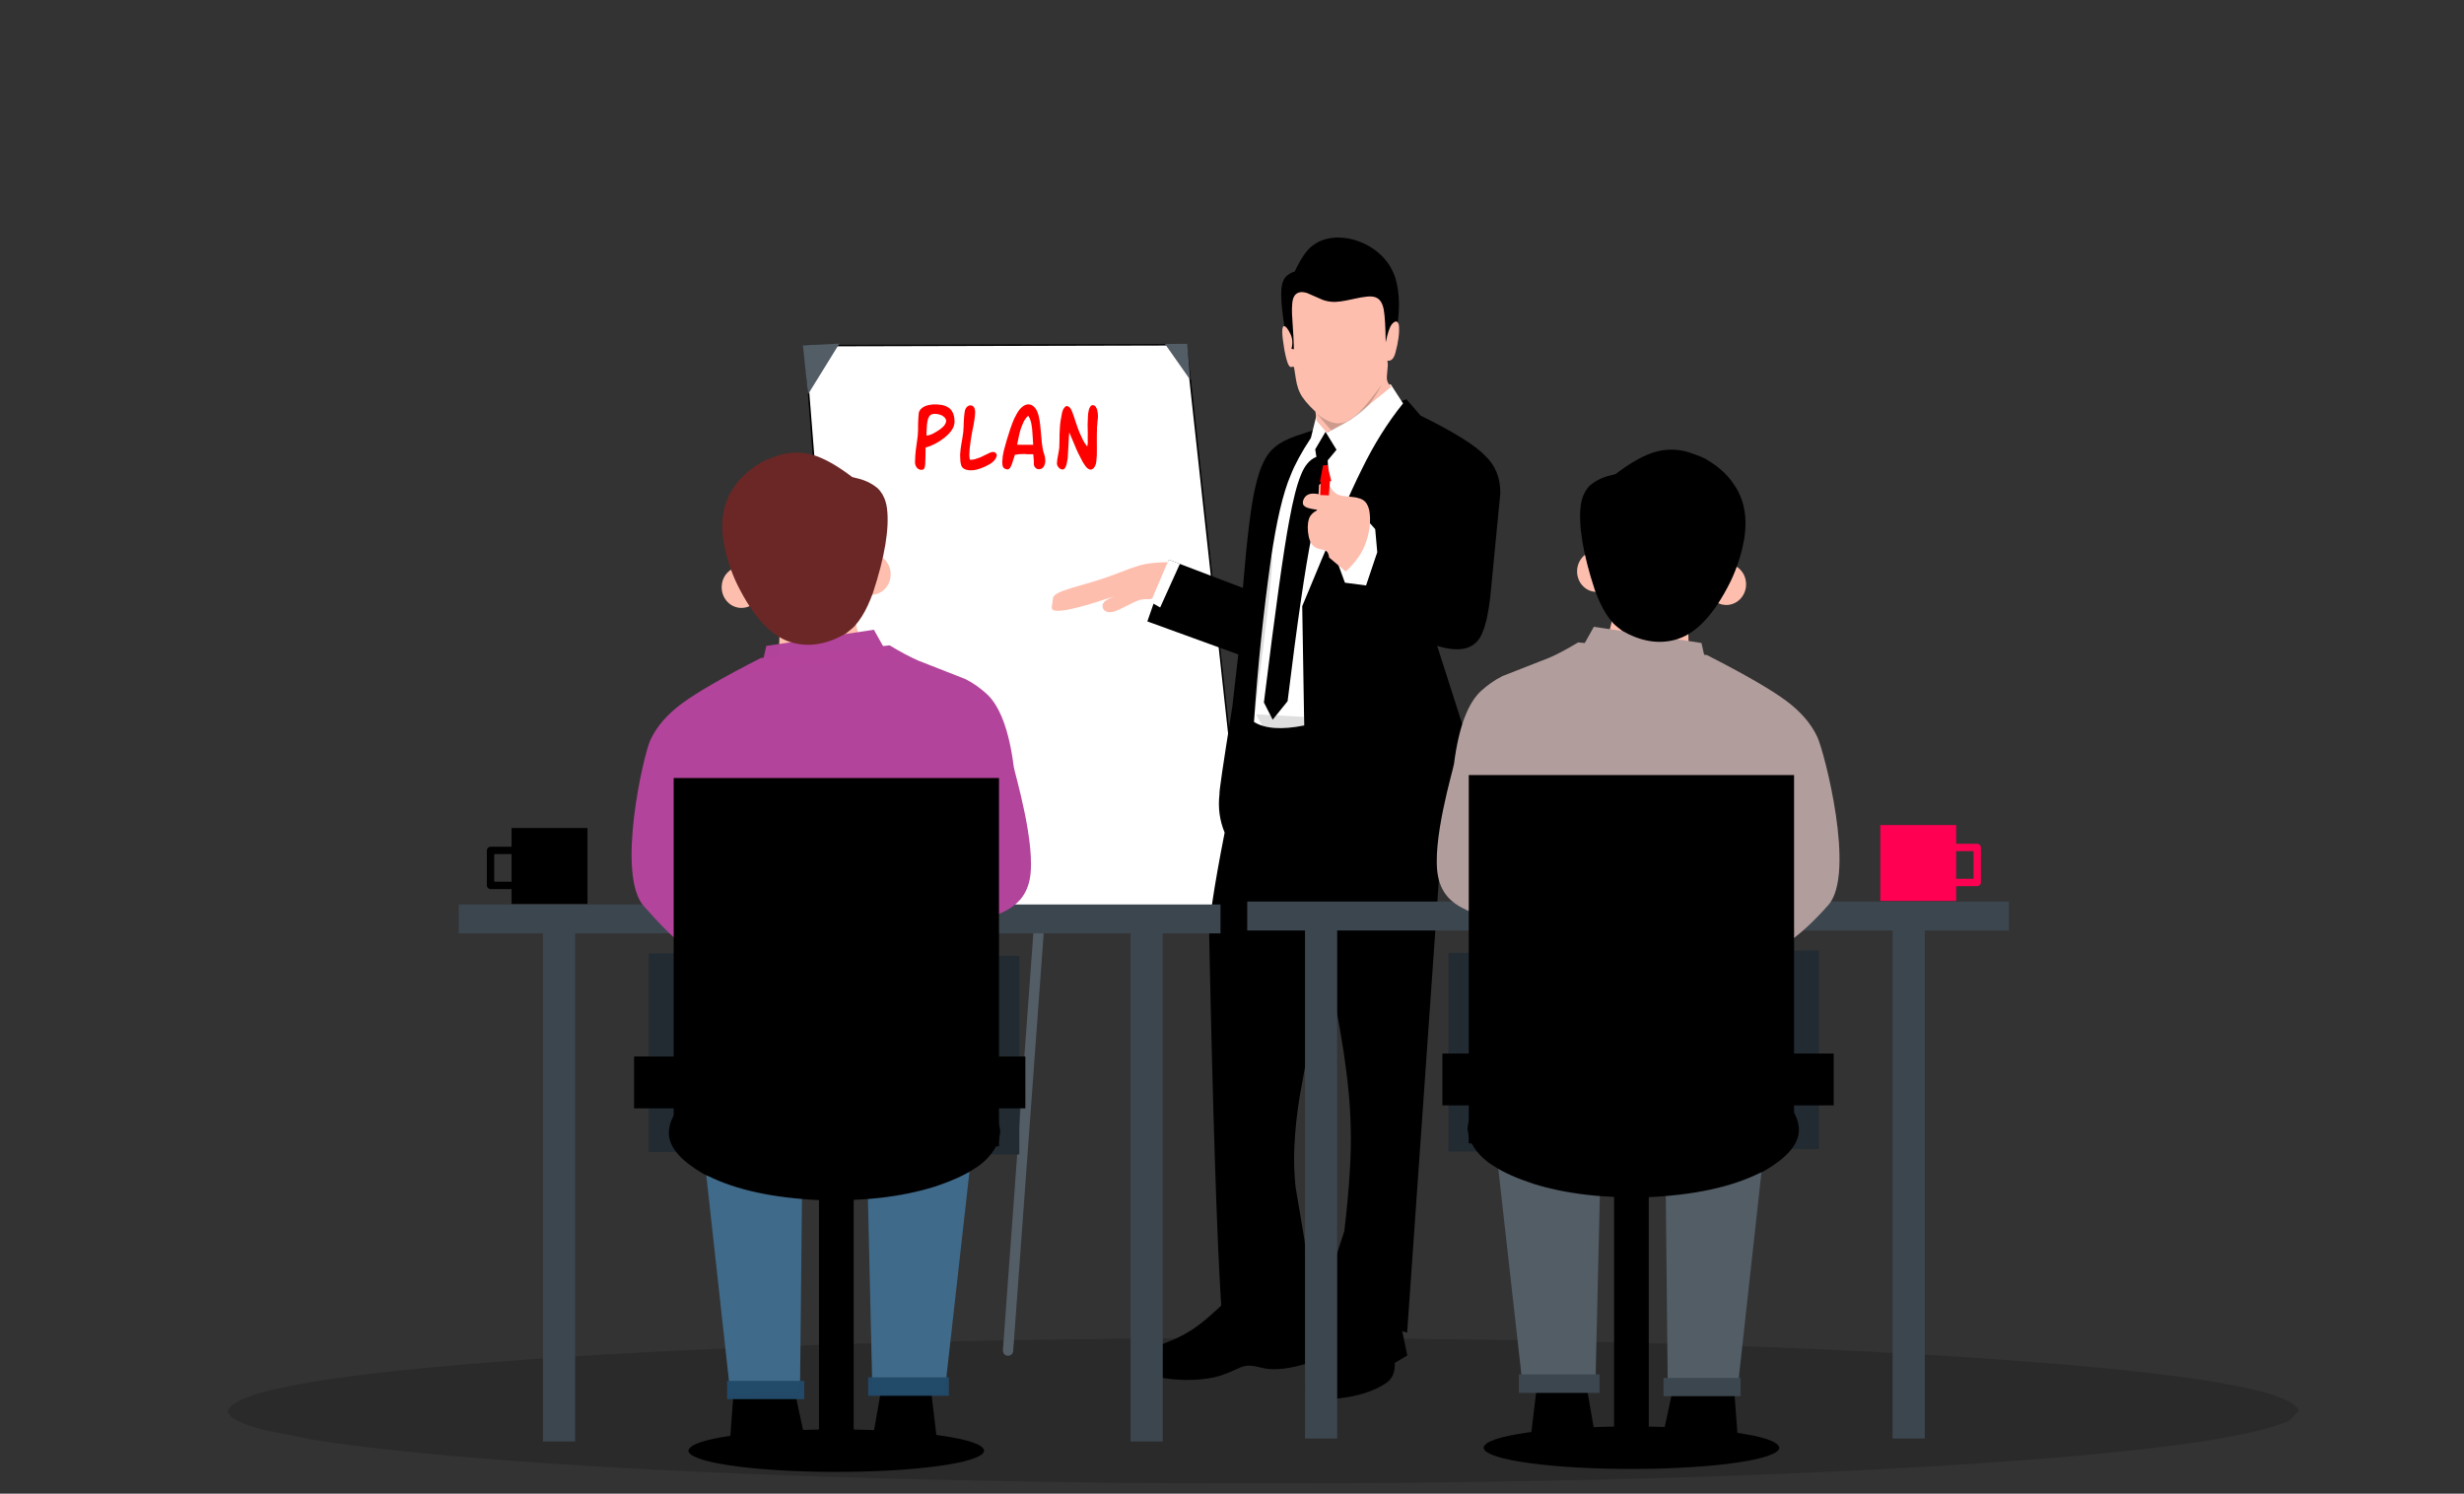 <?xml version="1.0" encoding="UTF-8" standalone="no"?>
<svg version="1.1" width="1592.414" height="965.441" viewBox="-449 214 1592.414 965.441" id="svg446" sodipodi:docname="meeting.svg" inkscape:version="1.1.2 (0a00cf5339, 2022-02-04)" xmlns:inkscape="http://www.inkscape.org/namespaces/inkscape" xmlns:sodipodi="http://sodipodi.sourceforge.net/DTD/sodipodi-0.dtd" xmlns="http://www.w3.org/2000/svg" xmlns:svg="http://www.w3.org/2000/svg">
  <rect x="-449" y="214" width="1592.414" height="965.441" fill="#333333" stroke="none"/>
  <defs id="defs450"></defs>
  <sodipodi:namedview id="namedview448" pagecolor="#ffffff" bordercolor="#666666" borderopacity="1.0" inkscape:pageshadow="2" inkscape:pageopacity="0.0" inkscape:pagecheckerboard="0" showgrid="false" fit-margin-top="0" fit-margin-left="0" fit-margin-right="0" fit-margin-bottom="0" inkscape:zoom="2.1973627" inkscape:cx="674.44486" inkscape:cy="479.21082" inkscape:window-width="1910" inkscape:window-height="2099" inkscape:window-x="0" inkscape:window-y="27" inkscape:window-maximized="0" inkscape:current-layer="svg446"></sodipodi:namedview>
  <g style="fill: #000; fill-opacity: .169; stroke-linejoin: miter" id="g9" transform="translate(-11.233,14.125)">
    <path d="m 1047.923,1111.7 -6.109,6.387 q -43.435,19.303 -254.181,30.876 -212.205,11.564 -499.771,9.378 -274.445,-3.055 -438.989,-17.878 -52.722,-4.791 -86.854,-10.441 l -28.687,-5.809 q -23.64,-5.995 -23.906,-12.513 7.177,-20.002 196.018,-33.284 188.842,-13.282 473.23,-13.787 284.389,0.505 473.231,13.787 188.842,13.282 196.018,33.284" id="path7"></path>
  </g>
  <g style="fill: #535d66; fill-opacity: 1; stroke-linejoin: miter" id="g13" transform="translate(-11.233,14.125)">
    <path d="m 236.909,800.804 -6.718,0.413 -19.807,271.273 q 0.031,3.392 3.339,3.715 2.895,-0.293 3.303,-3.076 z" id="path11"></path>
  </g>
  <g style="fill: #000; fill-opacity: 1; stroke-linejoin: miter" id="g17" transform="translate(-11.233,14.125)">
    <path d="m 467.152,1053.968 -38.285,-6.21 q -14.753,26.164 -19.16,36.117 -4.996,10.861 -3.994,15.047 0.635,3.422 5.388,4.414 6.344,1.317 16.008,0.434 19.191,-2.133 30.727,-9.805 6.241,-4.069 5.802,-13.202 l 8.105,-4.779 -4.584,-21.982" id="path15"></path>
  </g>
  <g style="fill: #fff; fill-opacity: 1; stroke-linejoin: miter; stroke: #000; stroke-opacity: 1" id="g21" transform="translate(-11.233,14.125)">
    <path d="M 328.933,422.674 82.343,423.263 112.994,808.863 368.664,785.992 328.942,422.753" id="path19" style="stroke: #000; stroke-opacity: 1"></path>
  </g>
  <g style="fill: #000; fill-opacity: 1; stroke-linejoin: miter" id="g25" transform="translate(-11.233,14.125)">
    <path d="m 110.772,785.134 2.027,23.919 32.636,-2.009 -34.647,-21.9" id="path23"></path>
  </g>
  <g style="fill: #535d66; fill-opacity: 1; stroke-linejoin: miter" id="g29" transform="translate(-11.233,14.125)">
    <path d="m 104.67,421.977 -23.529,1.056 3.28,31.744 20.246,-32.786" id="path27"></path>
  </g>
  <g style="fill: #535d66; fill-opacity: 1; stroke-linejoin: miter" id="g33" transform="translate(-11.233,14.125)">
    <path d="m 315.15,422.2 16.302,23.222 -1.934,-23.315 -14.366,0.093" id="path31"></path>
  </g>
  <g style="fill: #000; fill-opacity: 1; stroke-linejoin: miter" id="g37" transform="translate(-11.233,14.125)">
    <path d="M 366.774,764.576 350.739,788.21 369.047,786.765 366.774,764.577" id="path35"></path>
  </g>
  <g style="fill: #716565; fill-opacity: 1; stroke-linejoin: miter" id="g41" transform="translate(-11.233,14.125)">
    <path d="m 123.216,808.412 -6.718,0.413 -19.807,271.273 q 0.031,3.392 3.339,3.715 2.896,-0.294 3.303,-3.076 z" id="path39"></path>
  </g>
  <g style="fill: #716565; fill-opacity: 1; stroke-linejoin: miter" id="g45" transform="translate(-11.233,14.125)">
    <path d="m 346.735,787.954 -1.861,0.166 1.915,11.926 q -0.072,-3.481 -0.144,-7.007 -0.09,-2.035 0.097,-5.085 z" id="path43"></path>
  </g>
  <g style="fill: #000; fill-opacity: 1; stroke-linejoin: miter" id="g49" transform="translate(-11.233,14.125)">
    <path d="m 406.432,1056.283 -50.544,-16.71 q -15.687,15.185 -24.369,20.442 -3.756,2.399 -7.936,4.356 -1.539,0.896 -17.071,7.042 -3.513,1.542 -5.392,2.889 -3.982,2.795 -3.23,6.529 3.603,10.181 29.222,10.959 11.208,0.196 19.715,-1.679 3.136,-0.702 6.259,-1.812 1.75,-0.504 10.882,-4.641 2.07,-0.818 3.856,-1.014 1.667,-0.205 3.768,0.053 -0.113,-0.173 8.614,1.76 2.356,0.368 4.842,0.401 6.563,0.078 14.43,-1.72 5.655,-1.298 12.216,-3.432 l -5.252,-23.373" id="path47"></path>
  </g>
  <g style="fill: #febeae; fill-opacity: 1; stroke-linejoin: miter" id="g53" transform="translate(-11.233,14.125)">
    <path d="m 320.774,563.282 q -14.722,-0.284 -23.014,2.34 -2.148,0.623 -5.061,1.675 -14.462,5.577 -17.492,6.487 -2.097,0.8 -20.445,6.119 -3.374,1.037 -5.397,1.794 -5.61,2.034 -6.525,4.346 l -0.856,5.887 q -0.095,0.826 0.124,1.397 0.495,1.445 4.044,1.336 8.544,0.013 36.643,-9.502 -8.162,3.03 -8.047,6.157 -0.07,2.464 2.162,3.718 2.083,1.046 5.185,0.12 1.783,-0.521 4.04,-1.566 0.544,-0.186 8.192,-4.099 1.61,-0.786 2.82,-1.251 1.884,-0.716 3.492,-0.941 0.769,-0.196 4.427,-0.139 0.566,-0.025 1.259,-0.226 1.827,-0.546 4.421,-2.733 l 1.201,-1.036 8.812,-19.85" id="path51"></path>
  </g>
  <g style="fill: #000; fill-opacity: 1; stroke-linejoin: miter" id="g57" transform="translate(-11.233,14.125)">
    <path d="m 427.112,353.393 q -9.854,0.039 -16.672,5.306 -5.633,4.172 -11.417,16.61 -5.987,2.071 -7.468,6.165 -1.825,4.005 -1.125,13.546 0.261,3.946 0.961,9.4 3.666,24.349 3.343,24.142 l 58.45,3.839 q 4.883,-1.662 7.066,-5.37 2.625,-4.088 4.323,-12.461 3.847,-20.72 -0.657,-35.314 -3.613,-11.011 -13.737,-18.272 -10.686,-7.36 -22.987,-7.59" id="path55"></path>
  </g>
  <g style="fill: #000; fill-opacity: 1; stroke-linejoin: miter" id="g61" transform="translate(-11.233,14.125)">
    <path d="m 471.195,457.942 -71.762,23.845 q -8.523,2.994 -13.242,7.044 -8.181,6.161 -12.538,25.229 -4.147,16.799 -8.171,65.818 l -47.836,-18.204 -13.911,39.847 58.77,21.347 -3.853,33.874 q -8.87,55.335 -8.288,56.398 -1.554,13.104 3.33,24.895 -10.663,54.326 -9.974,67.645 3.595,173.323 7.766,238.301 31.466,24.704 57.457,13.443 -0.71,-28.325 -1.999,-42.174 l -1.788,-14.725 -5.609,-33.298 q -1.372,-12.629 -0.816,-25.633 0.669,-15.822 3.427,-32.921 12.183,-65.888 15.999,-92.306 16.241,69.839 16.994,112.045 0.841,25.112 -4.116,67.191 -8.637,25.451 -8.888,33.777 -0.808,8.589 1.847,20.108 l 0.692,3.027 q 9.825,-2.114 18.018,-0.557 l 28.912,9.291 22.066,-314.469 32.551,-19.57 -35.19,-109.89 q 23.265,7.177 29.357,-8.821 3.102,-7.407 4.902,-22.161 L 531.836,518.792 q 0.164,-14.969 -9.744,-24.301 -9.558,-10.153 -41.803,-26.015 l -9.085,-10.523" id="path59"></path>
  </g>
  <g style="fill: #fff; fill-opacity: 1; stroke-linejoin: miter" id="g65" transform="translate(-11.233,14.125)">
    <path d="m 460.933,448.156 -40.417,30.985 -7.55,-10.537 -3.543,14.347 q -9.069,13.77 -13.071,24.057 -7.367,17.105 -12.813,54.604 -7.231,51.332 -10.898,104.89 10.662,6.649 32.464,2.271 l -1.276,-77.094 q 27.51,-66.746 38.569,-88.635 11.636,-23.889 26.587,-42.43 l -7.896,-12.221" id="path63"></path>
  </g>
  <g style="fill: #fff; fill-opacity: 1; stroke-linejoin: miter" id="g69" transform="translate(-11.233,14.125)">
    <path d="m 324.759,564.334 -7.202,-2.741 -11.659,27.429 6.113,3.494 12.73,-28.141" id="path67"></path>
  </g>
  <g style="fill: #febeae; fill-opacity: 1; stroke-linejoin: miter" id="g73" transform="translate(-11.233,14.125)">
    <path d="m 402.604,388.734 q -4.699,0.647 -5.217,7.258 -0.315,2.913 -0.164,6.922 1.18,16.716 1.186,22.725 l -1.526,-0.34 q 1.344,-5.178 -0.568,-9.3 -2.463,-5.245 -4.301,-5.364 -2.318,0.402 0.311,15.529 1.385,7.247 2.666,9.595 0.599,1.027 1.075,1.215 0.486,0.318 1.891,-0.135 0.45,0.079 0.613,0.651 1.533,10.111 1.81,10.654 0.824,3.448 2.106,5.872 2.31,4.815 9.894,11.978 l 0.719,5.788 6.541,7.753 15.477,-8.374 26.281,-21.259 0.06,-0.102 q -1.513,-1.325 -2.059,-2.293 -0.621,-1.097 -0.758,-2.119 -0.419,-0.693 0.494,-9.222 0.023,-1.617 -0.29,-3.161 3.579,0.571 5.11,-4.748 3.034,-10.973 2.363,-18.174 -1.117,-4.49 -4.523,-0.676 -2.179,2.691 -4.005,11.767 -0.198,-15.048 -1.261,-21.124 -1.09,-5.747 -4.282,-7.515 -2.226,-1.351 -6.406,-0.97 l -4.305,0.607 q -11.783,2.495 -12.413,2.46 -3.672,0.539 -6.22,0.309 -3.005,-0.234 -5.872,-1.269 L 406.969,389.267 q -2.563,-0.76 -4.279,-0.543" id="path71"></path>
  </g>
  <g style="fill: #000; fill-opacity: 1; stroke-linejoin: miter" id="g77" transform="translate(-11.233,14.125)">
    <path d="m 418.876,478.992 -6.659,11.301 0.779,4.88 q -6.475,2.487 -10.099,11.911 -3.819,9.243 -7.504,29.497 -5.316,27.893 -16.326,117.334 l 5.667,11.12 9.627,-11.941 q 9.335,-76.08 15.558,-106.874 2.358,-12.144 4.4,-19.516 0.778,-2.826 1.766,-5.77 l 3.191,-8.511 q 0.489,-1.374 0.756,-2.614 0.932,-3.639 0.247,-12.36 l 5.704,-6.855 -7.064,-11.528" id="path75"></path>
  </g>
  <g style="fill: #000; fill-opacity: 1; stroke-linejoin: miter" id="g81" transform="translate(-11.233,14.125)">
    <path d="m 416.606,510.053 -1.257,1.114 -0.205,4.206 1.598,-0.05 -0.136,-5.269" id="path79"></path>
  </g>
  <g style="fill: #000; fill-opacity: .125; stroke-linejoin: miter" id="g85" transform="translate(-11.233,14.125)">
    <path d="m 400.217,744.207 14.435,70.239 0.026,0.06 1.718,-3.394 0.009,0.002 q 0.618,-4.088 1.04,-7.263 l 0.738,3.73 1.404,-2.775 -19.349,-60.536 z" id="path83"></path>
  </g>
  <g style="fill: #000; fill-opacity: .125; stroke-linejoin: miter" id="g89" transform="translate(-11.233,14.125)">
    <path d="m 406.015,691.522 q 2.004,20.296 6.466,32.927 7.803,22.538 24.005,24.728 3.086,0.519 6.607,0.519 7.16,-6e-5 16.121,-2.144 15.06,-3.79 27.54,-10.456 l -0.004,-0.012 q -0.007,-0.02 -0.065,-0.02 -0.262,-5e-5 -1.57,0.405 -15.384,5.179 -21.17,6.688 -6.903,1.885 -12.7,2.554 -3.028,0.357 -5.796,0.357 -8.718,4e-5 -14.856,-3.541 -5.409,-2.909 -12.363,-11.165 l -12.207,-40.841 z" id="path87"></path>
  </g>
  <g style="fill: #000; fill-opacity: .125; stroke-linejoin: miter" id="g93" transform="translate(-11.233,14.125)">
    <path d="m 363.423,733.995 q -0.552,0 -0.987,0.029 -2.963,0.171 -2.364,1.557 0.364,1.154 4.899,4.44 l 29.873,-1.611 0.061,-0.004 q -24.65,-4.412 -31.482,-4.412 z" id="path91"></path>
  </g>
  <g style="fill: #000; fill-opacity: .125; stroke-linejoin: miter" id="g97" transform="translate(-11.233,14.125)">
    <path d="m 364.768,723.003 q -4.721,1.987 -5.49,2.967 -1.026,1.129 1.125,1.917 4.206,1.576 25.432,2.928 l 0.037,0.002 z" id="path95"></path>
  </g>
  <g style="fill: #000; fill-opacity: .125; stroke-linejoin: miter" id="g101" transform="translate(-11.233,14.125)">
    <path d="m 383.829,558.819 q -2.115,0.533 -11.525,42.335 -10.519,47.636 -15.928,80.465 -3.517,21.742 -3.488,32.447 0.326,11.105 3.559,14.975 l 15.485,-58.475 q 8.43,-64.441 10.638,-85.691 2.772,-25.96 1.303,-26.05 z" id="path99"></path>
  </g>
  <g style="fill: #000; fill-opacity: .125; stroke-linejoin: miter" id="g105" transform="translate(-11.233,14.125)">
    <path d="m 374.109,661.618 v 0.003 q 2.853,5.969 5.034,8.892 2.461,3.396 5.676,5.873 6.5,5.027 21.34,9.957 l 0.039,0.001 -1.459,-23.125 -0.001,-0.022 -30.621,-1.578 z" id="path103"></path>
  </g>
  <g style="fill: #000; fill-opacity: .125; stroke-linejoin: miter" id="g109" transform="translate(-11.233,14.125)">
    <path d="m 438.134,590.96 -1.908,5.92 49.569,19.535 0.008,0.002 z" id="path107"></path>
  </g>
  <g style="fill: #000; fill-opacity: .125; stroke-linejoin: miter" id="g113" transform="translate(-11.233,14.125)">
    <path d="m 479.512,523.483 -1.637,32.831 4.026,0.116 L 479.514,523.51 Z" id="path111"></path>
  </g>
  <g style="fill: #000; fill-opacity: .125; stroke-linejoin: miter" id="g117" transform="translate(-11.233,14.125)">
    <path d="m 478.411,470.719 -6.941,21.261 -9.293,2.984 3.883,8.651 -54.306,80.52 63.663,-76.125 2.987,-37.194 0.007,-0.097 v 0.003 z" id="path115"></path>
  </g>
  <g style="fill: #000; fill-opacity: .188; stroke-linejoin: miter" id="g121" transform="translate(-11.233,14.125)">
    <path d="m 455.224,448.457 q -8.702,11.771 -13.313,16.511 -5.243,5.509 -9.503,7.383 -8.467,3.787 -19.246,-5.211 l 9.516,11.077 q 14.823,-7.647 20.844,-13.325 5.446,-4.604 11.689,-16.393" id="path119"></path>
  </g>
  <g style="fill: #fff; fill-opacity: 1; stroke-linejoin: miter" id="g125" transform="translate(-11.233,14.125)">
    <path d="m 447.076,537.496 -20.373,26.157 4.725,12.846 13.653,1.78 7.235,-21.489 -1.326,-14.914 -3.885,-4.348" id="path123"></path>
  </g>
  <g style="fill: #febeae; fill-opacity: 1; stroke-linejoin: miter" id="g129" transform="translate(-11.233,14.125)">
    <path d="m 418.656,511.053 q -1.21,-0.122 -3.962,2.252 l -0.324,5.986 q -8.053,-1.745 -9.958,4.114 -0.785,2.664 1.322,3.965 1.799,1.231 8.15,2.049 -4.731,2.408 -5.761,5.997 -1.422,4.812 -0.093,11.311 0.921,4.106 2.881,5.961 1.041,0.976 2.437,1.525 0.555,0.33 4.732,1.233 0.815,0.252 1.377,0.696 1.282,0.825 1.768,4.111 l 10.717,9.03 q 9.474,-8.793 12.795,-18.052 4.217,-11.898 2.377,-21.644 -1.049,-4.635 -3.931,-6.505 -1.475,-0.969 -3.832,-1.495 -0.373,-0.26 -9.353,-1.187 -2.109,-0.363 -3.305,-0.973 -1.427,-0.696 -2.588,-1.909 -0.852,-0.646 -3.817,-5.613 -0.652,-0.804 -1.57,-0.851" id="path127"></path>
  </g>
  <g style="fill: red; fill-opacity: 1; stroke-linejoin: miter" id="g133" transform="translate(-11.233,14.125)">
    <path d="m 421.892,509.312 -6.007,0.238 -0.47,10.291 5.601,0.233 0.875,-10.757" id="path131"></path>
  </g>
  <g style="fill: red; fill-opacity: 1; stroke-linejoin: miter" id="g137" transform="translate(-11.233,14.125)">
    <path d="m 420.049,500.409 -2.807,0.3 -1.989,10.611 7.349,-0.504 -2.553,-10.403" id="path135"></path>
  </g>
  <g style="fill: #000; fill-opacity: .094; stroke-linejoin: miter" id="g141" transform="translate(-11.233,14.125)">
    <path d="m 432.171,577.132 5.141,18.541 7.649,-17.061 -12.781,-1.48" id="path139"></path>
  </g>
  <g style="fill: #000; fill-opacity: 1; stroke-linejoin: miter" id="g145" transform="translate(-11.233,14.125)">
    <path d="m 59.392,680.074 39.211,2.4e-4 39.211,6e-5 q -9e-5,49.526 -9e-5,99.051 -39.211,2e-4 -78.421,4e-4 1.18e-4,-49.526 1.07e-4,-99.052 z" id="path143"></path>
  </g>
  <g style="fill: #000; fill-opacity: 1; stroke-linejoin: miter" id="g149" transform="translate(-11.233,14.125)">
    <path d="m 3.048,768.277 95.554,8e-4 95.554,5e-4 q 0,7.603 0,15.206 -95.554,2.6e-4 -191.109,2e-4 0,-7.603 1.069e-4,-15.207 z" id="path147"></path>
  </g>
  <g style="fill: #fce9ea; fill-opacity: 1; stroke-linejoin: miter" id="g153" transform="translate(-11.233,14.125)">
    <path d="m 105.196,699.76 v 6.4e-4 -2.4e-4 c 0,0.373 -0.302,0.674 -0.674,0.674 -0.372,0 -0.674,-0.302 -0.674,-0.674 v 4e-4 -8e-4 c 0,-0.372 0.302,-0.674 0.674,-0.674 0.372,0 0.674,0.302 0.674,0.674 z" id="path151"></path>
  </g>
  <g style="fill: #000; fill-opacity: 1; stroke-linejoin: miter" id="g157" transform="translate(-11.233,14.125)">
    <path d="m 74.422,1092.475 7.496,34.957 q -19.799,3.964 -27.568,4.068 -7.131,0.556 -20.185,-2.437 l 3.746,-50.47 36.511,13.882" id="path155"></path>
  </g>
  <g style="fill: #000; fill-opacity: 1; stroke-linejoin: miter" id="g161" transform="translate(-11.233,14.125)">
    <path d="m 162.78,1089.145 4.847,40.266 q -14.414,4.262 -21.293,4.106 -7.223,0.198 -20.156,-3.819 l 6.249,-35.703 30.353,-4.85" id="path159"></path>
  </g>
  <g style="fill: #406b8b; fill-opacity: .996; stroke-linejoin: miter" id="g165" transform="translate(-11.233,14.125)">
    <path d="m 80.917,935.691 -0.84,82.186 -0.84,82.186 -44.985,0.655 Q 25.175,1018.339 16.097,935.961 l 64.82,-0.27" id="path163"></path>
  </g>
  <g style="fill: #406b8b; fill-opacity: .996; stroke-linejoin: miter" id="g169" transform="translate(-11.233,14.125)">
    <path d="m 122.195,934.177 1.942,83.468 1.942,83.468 q 23.28,-0.133 46.559,-0.267 9.545,-85.026 19.09,-170.051 l -69.533,3.382" id="path167"></path>
  </g>
  <g style="fill: #3c464f; fill-opacity: 1; stroke-linejoin: miter" id="g173" transform="translate(-11.233,14.125)">
    <path d="m -141.287,784.462 246.15,7.9e-4 246.15,6.1e-4 q 3e-5,9.359 3e-5,18.718 -246.15,4e-4 -492.3,10e-4 0,-9.36 0,-18.72" id="path171"></path>
  </g>
  <g style="fill: #ffbfaf; fill-opacity: .996; stroke-linejoin: miter" id="g177" transform="translate(-11.233,14.125)">
    <path d="m -13.292,725.884 v 4e-4 67.404 Q 9.334,806.629 31.961,819.97 22.84,779.07 13.719,738.172 l -27.011,-12.287" id="path175"></path>
  </g>
  <g style="fill: #ffbfaf; fill-opacity: .996; stroke-linejoin: miter" id="g181" transform="translate(-11.233,14.125)">
    <path d="m 215.919,712.485 v 5e-4 l 10e-6,67.404 q -22.626,13.341 -45.253,26.681 9.121,-40.899 18.241,-81.798 l 27.011,-12.287" id="path179"></path>
  </g>
  <g style="fill: #3c464f; fill-opacity: 1; stroke-linejoin: miter" id="g185" transform="translate(-11.233,14.125)">
    <path d="m -86.861,802.569 10.404,4e-4 10.404,5e-4 q 3e-5,164.508 3e-5,329.015 -10.404,3e-4 -20.808,9e-4 0,-164.509 -1e-5,-329.017" id="path183"></path>
  </g>
  <g style="fill: #3c464f; fill-opacity: 1; stroke-linejoin: miter" id="g189" transform="translate(-11.233,14.125)">
    <path d="m 292.88,802.57 10.404,4e-4 10.404,7.6e-4 q 4e-5,164.507 4e-5,329.015 -10.404,2e-4 -20.808,7e-4 0,-164.508 -3e-5,-329.017" id="path187"></path>
  </g>
  <g style="fill: #222b32; fill-opacity: 1; stroke-linejoin: miter" id="g193" transform="translate(-11.233,14.125)">
    <path d="m 194.941,817.645 13.016,6.5e-4 13.017,4.5e-4 q 0,64.201 1e-5,128.403 -13.017,4.6e-4 -26.033,9.5e-4 0,-64.203 -2e-5,-128.405" id="path191"></path>
  </g>
  <g style="fill: #222b32; fill-opacity: 1; stroke-linejoin: miter" id="g197" transform="translate(-11.233,14.125)">
    <path d="m -18.519,816.092 13.017,7e-4 13.017,5e-4 q 7.7e-6,64.201 7.7e-6,128.403 -13.017,4.5e-4 -26.033,9e-4 0,-64.203 -7e-6,-128.405" id="path195"></path>
  </g>
  <g style="fill: #000; fill-opacity: 1; stroke-linejoin: miter" id="g201" transform="translate(-11.233,14.125)">
    <path d="m 198.31,1137.487 -0.873,1.866 q -6.203,5.637 -36.301,9.017 -30.306,3.377 -71.375,2.739 -39.195,-0.892 -62.695,-5.221 -7.53,-1.399 -12.404,-3.05 l -4.097,-1.696 q -3.376,-1.751 -3.414,-3.655 1.025,-5.841 27.995,-9.72 26.97,-3.879 67.585,-4.026 40.615,0.147 67.585,4.026 26.97,3.879 27.995,9.72" id="path199"></path>
  </g>
  <g style="fill: #000; fill-opacity: .996; stroke-linejoin: miter" id="g205" transform="translate(-11.233,14.125)">
    <path d="m 208.667,931.455 -0.978,6.014 q -4.945,11.289 -15.984,17.949 -9.215,6.086 -25.653,11.514 -31.805,9.882 -74.481,8.613 -44.411,-2.101 -71.473,-15.469 -2.206,-0.631 -8.708,-4.886 l -4.674,-3.379 q -4.297,-3.393 -7.085,-6.844 -5.576,-6.902 -5.117,-14.038 1.492,-18.49 31.425,-30.702 31.046,-12.837 75.648,-13.096 41.837,0.174 73.641,12.028 32.147,12.782 33.439,32.296" id="path203"></path>
  </g>
  <g style="fill: #234b69; fill-opacity: .996; stroke-linejoin: miter" id="g209" transform="translate(-11.233,14.125)">
    <path d="m 123.326,1090.091 26.057,6e-4 26.057,6e-4 q 0,5.976 0,11.953 -26.057,5e-4 -52.114,8e-4 0,-5.977 0,-11.955" id="path207"></path>
  </g>
  <g style="fill: #234b69; fill-opacity: .996; stroke-linejoin: miter" id="g213" transform="translate(-11.233,14.125)">
    <path d="m 32.17,1092.371 24.919,7e-4 24.919,4e-4 q 0,5.903 0,11.806 -24.919,6e-4 -49.839,0 0,-5.904 0,-11.809" id="path211"></path>
  </g>
  <g style="fill: #234b69; fill-opacity: .996; stroke-linejoin: miter" id="g217" transform="translate(-11.233,14.125)">
    <path d="m -95.589,628.161 v 4.5e-4 2e-4 -2e-4 -4.5e-4 4.5e-4 2e-4 q 0,-2e-4 0,-6.5e-4" id="path215"></path>
  </g>
  <g style="fill: #000; fill-opacity: 1; stroke-linejoin: miter" id="g221" transform="translate(-11.233,14.125)">
    <path d="m 91.522,955.44 11.208,5e-4 11.208,1.7e-4 q 2e-5,92.63 3e-5,185.261 -11.208,5e-4 -22.417,7e-4 -6e-6,-92.631 -2.6e-5,-185.262" id="path219"></path>
  </g>
  <g style="fill: #000; fill-opacity: 1; stroke-linejoin: miter" id="g225" transform="translate(-11.233,14.125)">
    <path d="m -107.15,735.058 24.52,4.8e-4 24.52,4.9e-4 q 0,24.519 0,49.039 -24.52,6e-4 -49.04,10e-4 0,-24.52 0,-49.041" id="path223"></path>
  </g>
  <g style="fill: #000; fill-opacity: 1; stroke-linejoin: miter" id="g229" transform="translate(-11.233,14.125)">
    <path d="m -120.747,747.155 v 7e-4 l 22.614,3e-4 c 1.315,0 2.381,1.066 2.381,2.381 v 10e-4 22.612 c 0,1.315 -1.066,2.381 -2.381,2.381 v 7.5e-4 l -22.614,1.5e-4 c -0.632,0 -1.237,-0.251 -1.684,-0.697 -0.447,-0.446 -0.698,-1.052 -0.698,-1.684 v 7.5e-4 -22.616 c 0,-0.631 0.251,-1.237 0.698,-1.684 0.447,-0.447 1.052,-0.697 1.684,-0.697 v 7e-4 m -2.3e-4,4.762 2.381,-2.381 v 22.615 l -2.381,-2.381 22.614,-0.001 -2.381,2.381 v -22.613 l 2.381,2.381 z" id="path227"></path>
  </g>
  <g style="fill: #000; fill-opacity: 1; stroke-linejoin: miter" id="g233" transform="translate(-11.233,14.125)">
    <path d="m -27.999,882.743 126.446,5e-4 126.446,5.4e-4 q 0,16.748 0,33.496 -126.446,3.5e-4 -252.891,5.5e-4 0,-16.748 0,-33.498" id="path231"></path>
  </g>
  <g style="fill: #ffbfaf; fill-opacity: .996; stroke-linejoin: miter" id="g237" transform="translate(-11.233,14.125)">
    <path d="m 65.013,593.133 0.207,2.789 q 1.623,18.484 -0.314,27.35 -1.504,8.161 -10.527,16.757 l 82.016,-11.845 q -13.422,-5.274 -17.1,-13.1 -4.219,-6.9 -6.59,-31.076 l -47.692,9.124" id="path235"></path>
  </g>
  <g style="fill: #ffbfaf; fill-opacity: .996; stroke-linejoin: miter" id="g241" transform="translate(-11.233,14.125)">
    <path d="m 54.082,578.94 -0.039,1.812 q -0.592,5.498 -4.459,8.944 -3.895,3.445 -9.389,3.061 -5.256,-0.641 -8.564,-4.702 -1.061,-1.313 -1.778,-2.884 l -0.616,-1.62 q -0.522,-1.678 -0.606,-3.522 -0.106,-5.666 3.324,-9.579 3.43,-3.912 8.831,-4.287 5.414,-0.088 9.165,3.516 3.752,3.605 4.13,9.26" id="path239"></path>
  </g>
  <g style="fill: #ffbfaf; fill-opacity: .996; stroke-linejoin: miter" id="g245" transform="translate(-11.233,14.125)">
    <path d="m 137.855,570.486 -0.039,1.813 q -0.592,5.498 -4.459,8.944 -3.895,3.445 -9.389,3.061 -5.256,-0.641 -8.564,-4.702 -3.307,-4.09 -2.961,-9.839 0.592,-5.498 4.459,-8.945 3.895,-3.445 9.389,-3.061 5.256,0.641 8.564,4.702 1.061,1.313 1.778,2.885 l 0.616,1.62 q 0.522,1.677 0.606,3.522" id="path243"></path>
  </g>
  <g style="fill: #b3449b; fill-opacity: 1; stroke-linejoin: miter" id="g249" transform="translate(-11.233,14.125)">
    <path d="m 137.164,617.001 v 10e-4 8.5e-4 9.5e-4 9.4e-4 L 53.944,625.172 C 29.152,637.803 12.223,647.701 2.935,654.576 -6.682,661.694 -13.422,669.516 -17.442,678.168 c -4.579,9.854 -22.123,87.021 -4.367,107.23 17.756,20.209 35.129,37.056 44.567,30.404 10.12,-7.133 -8.071,-66.135 -8.071,-66.135 l 4.197,15.582 c 13.45,49.939 5.429,95.173 -2.804,141.755 l 158.106,0.797 c -4.88,-11.835 -6.874,-50.719 -7.826,-67.786 -1.772,-31.761 9.995,-97.736 9.995,-97.736 l 23.491,54.462 c -0.534,-6.806 23.074,-5.06 27.817,-28.306 4.52,-22.153 -9.814,-69.415 -10.259,-72.889 -3.086,-24.102 -9.149,-39.767 -17.858,-47.502 -3.711,-3.296 -8.029,-6.552 -13.427,-9.26 l -30.4,-11.921 c -5.207,-2.26 -11.389,-5.546 -18.547,-9.856 l -0.008,-0.005 v 0.001 -0.001 0.001 z" id="path247"></path>
  </g>
  <g style="fill: #fff; fill-opacity: 1; stroke-linejoin: miter" id="g253" transform="translate(-11.233,14.125)">
    <path d="m 65.379,543.787 q -1.663,0.009 -2.854,1.155 -1.162,1.167 -1.2,2.834 0.013,1.666 1.151,2.849 1.168,1.163 2.829,1.204 1.663,-0.007 2.857,-1.151 1.163,-1.166 1.204,-2.832 -0.011,-1.667 -1.148,-2.851 -1.166,-1.164 -2.827,-1.207 z" id="path251"></path>
  </g>
  <g style="fill: #000; fill-opacity: 1; stroke-linejoin: miter" id="g257" transform="translate(-11.233,14.125)">
    <path d="m 64.78,543.77 q -0.782,6e-4 -1.149,0.189 l -2.397,1.595 1.35,-0.496 q -0.236,1.312 -0.114,2.171 0.118,0.967 0.642,2.082 1.307,2.628 2.716,2.639 0.67,-0.008 1.164,-0.568 0.474,-0.576 0.527,-1.433 0.155,-1.38 -1.252,-5.3 l 0.092,-0.628 1.413,-0.087 q -2.196,-0.176 -2.981,-0.164 z" id="path255"></path>
  </g>
  <g style="fill: #000; fill-opacity: 1; stroke-linejoin: miter" id="g261" transform="translate(-11.233,14.125)">
    <path d="m 63.405,536.872 q -2.192,0.62 -4.486,3.679 l 11.928,-2.058 -0.126,-0.061 -1.257,-0.524 q -0.67,-0.271 -1.192,-0.459 -1.025,-0.369 -1.875,-0.556 -1.71,-0.381 -2.988,-0.022 z" id="path259"></path>
  </g>
  <g style="fill: #fff; fill-opacity: 1; stroke-linejoin: miter" id="g265" transform="translate(-11.233,14.125)">
    <path d="m 43.149,548.139 q -1.663,0.009 -2.855,1.154 -1.162,1.168 -1.2,2.835 0.013,1.667 1.151,2.848 1.168,1.163 2.829,1.204 1.663,-0.007 2.857,-1.151 1.163,-1.167 1.204,-2.833 -0.011,-1.666 -1.148,-2.85 -1.166,-1.165 -2.827,-1.207 z" id="path263"></path>
  </g>
  <g style="fill: #000; fill-opacity: 1; stroke-linejoin: miter" id="g269" transform="translate(-11.233,14.125)">
    <path d="m 42.55,548.121 q -0.781,10e-4 -1.148,0.19 l -2.397,1.595 1.35,-0.495 q -0.237,1.312 -0.114,2.17 0.118,0.967 0.641,2.082 1.307,2.629 2.717,2.639 0.669,-0.007 1.163,-0.567 0.474,-0.576 0.527,-1.433 0.155,-1.38 -1.253,-5.3 l 0.092,-0.627 1.412,-0.088 q -2.196,-0.176 -2.98,-0.165 z" id="path267"></path>
  </g>
  <g style="fill: #000; fill-opacity: 1; stroke-linejoin: miter" id="g273" transform="translate(-11.233,14.125)">
    <path d="m 41.175,541.224 q -2.192,0.62 -4.486,3.679 l 11.928,-2.058 -0.126,-0.062 -1.257,-0.524 q -0.67,-0.271 -1.191,-0.458 -1.025,-0.37 -1.875,-0.557 -1.71,-0.381 -2.988,-0.023 z" id="path271"></path>
  </g>
  <g style="fill: #000; fill-opacity: 1; stroke-linejoin: miter" id="g277" transform="translate(-11.233,14.125)">
    <path d="m -2.388,702.739 105.119,4.9e-4 105.119,3e-4 q 1e-5,119.024 2e-5,238.049 -105.119,4.3e-4 -210.238,5.6e-4 -7.6e-6,-119.025 -1.53e-5,-238.05" id="path275"></path>
  </g>
  <g style="fill: #b3449b; fill-opacity: .996; stroke-linejoin: miter" id="g281" transform="translate(-11.233,14.125)">
    <path d="m 41.721,634.24 13.403,-6.504 2.34,-10.371 69.546,-10.465 9.957,17.794 -95.245,9.546" id="path279"></path>
  </g>
  <g style="fill: #b3449b; fill-opacity: .996; stroke-linejoin: miter" id="g285" transform="translate(-11.233,14.125)">
    <path d="m 131.32,484.035 -3e-5,6.1e-4 -1e-5,6.1e-4 4e-5,-10e-4" id="path283"></path>
  </g>
  <g style="fill: #6b2725; fill-opacity: 1; stroke-linejoin: miter" id="g289" transform="translate(-11.233,14.125)">
    <path d="m 113.004,508.215 2.54,0.665 q 7.842,1.654 13.668,6.388 1.867,1.692 3.286,4.068 l 1.279,2.59 q 1.153,2.782 1.69,6.506 2.433,19.597 -9.068,54.627 -3.359,9.209 -7.132,15.188 -1.895,3.012 -3.95,5.369 -0.898,1.507 -6.622,5.866 -17.535,10.037 -33.542,5.976 -20.25,-4.838 -36.642,-38.176 -5.999,-12.693 -8.438,-25.939 -2.427,-13.239 0.614,-24.222 1.576,-5.406 4.341,-10.028 l 2.984,-4.417 q 3.242,-4.217 7.206,-7.595 3.964,-3.379 8.336,-5.884 2.165,-1.826 13.26,-5.459 10.25,-2.686 20.17,0.021 11.103,3.059 26.02,14.456" id="path287"></path>
  </g>
  <g style="fill: #000; fill-opacity: 1; stroke-linejoin: miter" id="g293" transform="translate(-11.233,14.125)">
    <path d="m 659.913,678.172 -39.211,3e-4 -39.211,-10e-5 q 4e-5,49.526 4e-5,99.051 39.211,4e-4 78.421,6e-4 -1.5e-4,-49.526 -1.5e-4,-99.052 z" id="path291"></path>
  </g>
  <g style="fill: #000; fill-opacity: 1; stroke-linejoin: miter" id="g297" transform="translate(-11.233,14.125)">
    <path d="m 716.257,766.375 -95.554,7.4e-4 -95.555,3e-4 q 0,7.603 0,15.206 95.555,4.5e-4 191.109,4.5e-4 0,-7.603 -10e-5,-15.207 z" id="path295"></path>
  </g>
  <g style="fill: #fce9ea; fill-opacity: 1; stroke-linejoin: miter" id="g301" transform="translate(-11.233,14.125)">
    <path d="m 614.108,697.858 v 6e-4 -1.7e-4 c 0,0.373 0.302,0.674 0.674,0.674 0.372,0 0.674,-0.302 0.674,-0.674 v 4.6e-4 -9.2e-4 c 0,-0.372 -0.302,-0.674 -0.674,-0.674 -0.372,0 -0.674,0.302 -0.674,0.674 z" id="path299"></path>
  </g>
  <g style="fill: #000; fill-opacity: 1; stroke-linejoin: miter" id="g305" transform="translate(-11.233,14.125)">
    <path d="m 644.883,1090.572 -7.496,34.957 q 19.799,3.964 27.568,4.069 7.131,0.556 20.185,-2.437 l -3.746,-50.47 -36.511,13.882" id="path303"></path>
  </g>
  <g style="fill: #000; fill-opacity: 1; stroke-linejoin: miter" id="g309" transform="translate(-11.233,14.125)">
    <path d="m 556.525,1087.243 -4.847,40.266 q 14.414,4.262 21.293,4.106 7.223,0.198 20.156,-3.819 l -6.249,-35.703 -30.353,-4.85" id="path307"></path>
  </g>
  <g style="fill: #535d66; fill-opacity: 1; stroke-linejoin: miter" id="g313" transform="translate(-11.233,14.125)">
    <path d="m 638.388,933.788 0.84,82.186 0.84,82.186 44.985,0.655 q 9.078,-82.378 18.156,-164.755 l -64.82,-0.27" id="path311"></path>
  </g>
  <g style="fill: #535d66; fill-opacity: 1; stroke-linejoin: miter" id="g317" transform="translate(-11.233,14.125)">
    <path d="m 597.11,932.274 -1.942,83.468 -1.942,83.468 q -23.28,-0.134 -46.559,-0.267 -9.545,-85.025 -19.09,-170.051 l 69.533,3.382" id="path315"></path>
  </g>
  <g style="fill: #3c464f; fill-opacity: 1; stroke-linejoin: miter" id="g321" transform="translate(-11.233,14.125)">
    <path d="m 860.592,782.559 -246.15,6.4e-4 -246.15,1.6e-4 q 0,9.359 3e-5,18.718 246.15,7.7e-4 492.3,0.002 0,-9.36 0,-18.72" id="path319"></path>
  </g>
  <g style="fill: #ffbfaf; fill-opacity: .996; stroke-linejoin: miter" id="g325" transform="translate(-11.233,14.125)">
    <path d="m 732.597,723.982 v 4e-4 l 4e-5,67.404 q -22.626,13.341 -45.253,26.681 9.121,-40.899 18.241,-81.798 l 27.011,-12.287" id="path323"></path>
  </g>
  <g style="fill: #ffbfaf; fill-opacity: .996; stroke-linejoin: miter" id="g329" transform="translate(-11.233,14.125)">
    <path d="m 503.385,710.582 v 4.7e-4 67.404 q 22.626,13.341 45.253,26.681 -9.121,-40.899 -18.241,-81.798 l -27.011,-12.287" id="path327"></path>
  </g>
  <g style="fill: #3c464f; fill-opacity: 1; stroke-linejoin: miter" id="g333" transform="translate(-11.233,14.125)">
    <path d="m 806.166,800.667 -10.404,4e-4 -10.404,5.7e-4 q 0,164.508 0,329.015 10.404,2e-4 20.808,9e-4 -10e-5,-164.509 -10e-5,-329.017" id="path331"></path>
  </g>
  <g style="fill: #3c464f; fill-opacity: 1; stroke-linejoin: miter" id="g337" transform="translate(-11.233,14.125)">
    <path d="m 426.425,800.667 -10.404,4e-4 -10.404,7.5e-4 q 0,164.507 0,329.015 10.404,10e-5 20.808,7e-4 0,-164.508 0,-329.017" id="path335"></path>
  </g>
  <g style="fill: #222b32; fill-opacity: 1; stroke-linejoin: miter" id="g341" transform="translate(-11.233,14.125)">
    <path d="m 524.364,815.742 -13.016,6.7e-4 -13.017,4.2e-4 q 0,64.201 0,128.403 13.017,5e-4 26.033,9.6e-4 0,-64.203 0,-128.405" id="path339"></path>
  </g>
  <g style="fill: #222b32; fill-opacity: 1; stroke-linejoin: miter" id="g345" transform="translate(-11.233,14.125)">
    <path d="m 737.824,814.19 -13.017,7.3e-4 -13.017,4.3e-4 q 0,64.201 0,128.403 13.017,5e-4 26.033,10e-4 0,-64.203 0,-128.405" id="path343"></path>
  </g>
  <g style="fill: #000; fill-opacity: 1; stroke-linejoin: miter" id="g349" transform="translate(-11.233,14.125)">
    <path d="m 520.994,1135.584 0.873,1.865 q 6.203,5.637 36.301,9.017 30.306,3.377 71.376,2.739 39.195,-0.892 62.695,-5.221 7.53,-1.4 12.404,-3.05 l 4.097,-1.696 q 3.376,-1.751 3.414,-3.654 -1.025,-5.841 -27.995,-9.72 -26.97,-3.879 -67.585,-4.026 -40.616,0.147 -67.585,4.026 -26.97,3.879 -27.995,9.72" id="path347"></path>
  </g>
  <g style="fill: #000; fill-opacity: .996; stroke-linejoin: miter" id="g353" transform="translate(-11.233,14.125)">
    <path d="m 510.638,929.553 0.978,6.014 q 4.945,11.289 15.984,17.949 9.215,6.086 25.653,11.514 31.805,9.882 74.481,8.613 44.411,-2.101 71.473,-15.469 2.206,-0.631 8.708,-4.886 l 4.674,-3.379 q 4.297,-3.393 7.085,-6.844 5.576,-6.902 5.117,-14.037 -1.492,-18.49 -31.425,-30.702 -31.046,-12.837 -75.647,-13.096 -41.837,0.174 -73.641,12.028 -32.147,12.782 -33.439,32.296" id="path351"></path>
  </g>
  <g style="fill: #3c464f; fill-opacity: 1; stroke-linejoin: miter" id="g357" transform="translate(-11.233,14.125)">
    <path d="m 595.979,1088.188 -26.057,3e-4 -26.057,6e-4 q 0,5.977 0,11.953 26.057,5e-4 52.114,10e-4 0,-5.977 0,-11.955" id="path355"></path>
  </g>
  <g style="fill: #3c464f; fill-opacity: 1; stroke-linejoin: miter" id="g361" transform="translate(-11.233,14.125)">
    <path d="m 687.135,1090.469 -24.919,6e-4 -24.919,3e-4 q 0,5.903 0,11.806 24.919,7e-4 49.839,10e-4 0,-5.904 0,-11.808" id="path359"></path>
  </g>
  <g style="fill: #234b69; fill-opacity: .996; stroke-linejoin: miter" id="g365" transform="translate(-11.233,14.125)">
    <path d="m 413.991,626.259 v 4.3e-4 2.7e-4 -2.7e-4 -4.3e-4 4.3e-4 2.7e-4 q 0,-2.7e-4 0,-7e-4" id="path363"></path>
  </g>
  <g style="fill: #000; fill-opacity: 1; stroke-linejoin: miter" id="g369" transform="translate(-11.233,14.125)">
    <path d="m 627.783,953.537 -11.208,4e-4 -11.208,2.6e-4 q 0,92.63 4e-5,185.261 11.208,4e-4 22.417,6e-4 0,-92.631 0,-185.262" id="path367"></path>
  </g>
  <g style="fill: #ff0052; fill-opacity: 1; stroke-linejoin: miter" id="g373" transform="translate(-11.233,14.125)">
    <path d="m 826.455,733.155 -24.52,4e-4 -24.52,5e-4 q 0,24.519 7e-5,49.039 24.52,5.5e-4 49.04,9.5e-4 -4e-5,-24.52 -4e-5,-49.041" id="path371"></path>
  </g>
  <g style="fill: #ff0052; fill-opacity: 1; stroke-linejoin: miter" id="g377" transform="translate(-11.233,14.125)">
    <path d="m 840.052,745.253 v 6.7e-4 l -22.614,2.6e-4 c -1.315,0 -2.381,1.066 -2.381,2.381 v 10e-4 22.612 c 0,1.315 1.066,2.381 2.381,2.381 v 6.7e-4 l 22.614,1.8e-4 c 0.632,0 1.237,-0.251 1.684,-0.697 0.447,-0.446 0.698,-1.052 0.698,-1.684 v 6.6e-4 -22.616 c 0,-0.631 -0.251,-1.237 -0.698,-1.684 -0.447,-0.447 -1.052,-0.697 -1.684,-0.697 v 6.7e-4 m 2.4e-4,4.762 -2.381,-2.381 v 22.615 l 2.381,-2.381 -22.614,-0.001 2.381,2.381 v -22.613 l -2.381,2.381 z" id="path375"></path>
  </g>
  <g style="fill: #000; fill-opacity: 1; stroke-linejoin: miter" id="g381" transform="translate(-11.233,14.125)">
    <path d="m 747.304,880.841 -126.446,4e-4 -126.446,3e-4 q 0,16.748 0,33.496 126.446,6e-4 252.892,10e-4 0,-16.748 0,-33.498" id="path379"></path>
  </g>
  <g style="fill: #ffbfaf; fill-opacity: .996; stroke-linejoin: miter" id="g385" transform="translate(-11.233,14.125)">
    <path d="m 654.292,591.23 -0.207,2.789 q -1.623,18.484 0.314,27.35 1.504,8.161 10.527,16.757 l -82.016,-11.845 q 13.422,-5.274 17.1,-13.1 4.219,-6.9 6.59,-31.076 l 47.692,9.124" id="path383"></path>
  </g>
  <g style="fill: #ffbfaf; fill-opacity: .996; stroke-linejoin: miter" id="g389" transform="translate(-11.233,14.125)">
    <path d="m 665.223,577.038 0.039,1.812 q 0.592,5.498 4.459,8.944 3.895,3.445 9.389,3.061 5.256,-0.641 8.564,-4.702 1.061,-1.313 1.778,-2.884 l 0.616,-1.621 q 0.522,-1.677 0.606,-3.522 0.106,-5.666 -3.324,-9.579 -3.43,-3.912 -8.831,-4.287 -5.414,-0.088 -9.165,3.516 -3.752,3.605 -4.13,9.26" id="path387"></path>
  </g>
  <g style="fill: #ffbfaf; fill-opacity: .996; stroke-linejoin: miter" id="g393" transform="translate(-11.233,14.125)">
    <path d="m 581.45,568.583 0.039,1.813 q 0.592,5.498 4.459,8.944 3.895,3.445 9.39,3.061 5.255,-0.641 8.564,-4.702 3.307,-4.09 2.961,-9.839 -0.592,-5.498 -4.459,-8.945 -3.895,-3.445 -9.389,-3.061 -5.256,0.641 -8.564,4.701 -1.061,1.313 -1.778,2.885 l -0.616,1.62 q -0.522,1.677 -0.606,3.522" id="path391"></path>
  </g>
  <g style="fill: #b29d9d; fill-opacity: 1; stroke-linejoin: miter" id="g397" transform="translate(-11.233,14.125)">
    <path d="m 582.141,615.098 v 10e-4 8.6e-4 9.8e-4 9.1e-4 l 83.22,8.168 c 24.791,12.63 41.721,22.529 51.008,29.404 9.617,7.118 16.357,14.94 20.378,23.592 4.579,9.854 24.916,88.272 7.16,108.48 -17.756,20.209 -37.921,35.805 -47.359,29.153 -10.12,-7.133 8.071,-66.135 8.071,-66.135 l -4.197,15.582 C 686.972,813.284 694.993,858.519 703.226,905.1 L 545.12,905.897 c 4.88,-11.835 6.874,-50.719 7.826,-67.786 1.772,-31.761 -9.995,-97.736 -9.995,-97.736 l -23.491,54.462 c 0.534,-6.806 -23.074,-5.06 -27.817,-28.307 -4.52,-22.153 9.814,-69.415 10.259,-72.889 3.086,-24.102 9.149,-39.767 17.858,-47.502 3.711,-3.296 8.029,-6.552 13.427,-9.26 l 30.4,-11.921 c 5.207,-2.26 11.389,-5.546 18.547,-9.856 l 0.008,-0.005 v 10e-4 -10e-4 10e-4 z" id="path395" style="fill: #b29d9d; fill-opacity: 1"></path>
  </g>
  <g style="fill: #fff; fill-opacity: 1; stroke-linejoin: miter" id="g401" transform="translate(-11.233,14.125)">
    <path d="m 653.926,541.885 q 1.663,0.009 2.854,1.155 1.162,1.168 1.2,2.834 -0.013,1.666 -1.151,2.849 -1.168,1.163 -2.829,1.204 -1.663,-0.007 -2.857,-1.151 -1.163,-1.167 -1.204,-2.833 0.011,-1.667 1.148,-2.851 1.166,-1.164 2.827,-1.207 z" id="path399"></path>
  </g>
  <g style="fill: #000; fill-opacity: 1; stroke-linejoin: miter" id="g405" transform="translate(-11.233,14.125)">
    <path d="m 654.525,541.867 q 0.782,6.7e-4 1.149,0.189 l 2.397,1.595 -1.35,-0.496 q 0.236,1.312 0.114,2.171 -0.118,0.967 -0.642,2.082 -1.307,2.628 -2.716,2.639 -0.67,-0.008 -1.164,-0.568 -0.474,-0.576 -0.527,-1.433 -0.155,-1.38 1.252,-5.3 l -0.092,-0.628 -1.413,-0.087 q 2.196,-0.176 2.981,-0.164 z" id="path403"></path>
  </g>
  <g style="fill: #000; fill-opacity: 1; stroke-linejoin: miter" id="g409" transform="translate(-11.233,14.125)">
    <path d="m 655.899,534.97 q 2.192,0.62 4.486,3.679 l -11.928,-2.058 0.126,-0.061 1.257,-0.524 q 0.67,-0.271 1.192,-0.459 1.025,-0.369 1.875,-0.556 1.71,-0.381 2.988,-0.022 z" id="path407"></path>
  </g>
  <g style="fill: #fff; fill-opacity: 1; stroke-linejoin: miter" id="g413" transform="translate(-11.233,14.125)">
    <path d="m 676.156,546.236 q 1.663,0.009 2.855,1.154 1.162,1.168 1.2,2.835 -0.013,1.666 -1.151,2.848 -1.168,1.163 -2.829,1.204 -1.663,-0.007 -2.857,-1.151 -1.163,-1.167 -1.204,-2.833 0.011,-1.666 1.148,-2.85 1.166,-1.164 2.827,-1.206 z" id="path411"></path>
  </g>
  <g style="fill: #000; fill-opacity: 1; stroke-linejoin: miter" id="g417" transform="translate(-11.233,14.125)">
    <path d="m 676.755,546.218 q 0.781,10e-4 1.148,0.19 l 2.397,1.595 -1.35,-0.495 q 0.237,1.312 0.114,2.17 -0.118,0.967 -0.641,2.082 -1.307,2.629 -2.717,2.639 -0.669,-0.007 -1.163,-0.568 -0.474,-0.576 -0.527,-1.433 -0.155,-1.38 1.253,-5.3 l -0.092,-0.627 -1.412,-0.088 q 2.196,-0.176 2.98,-0.165 z" id="path415"></path>
  </g>
  <g style="fill: #000; fill-opacity: 1; stroke-linejoin: miter" id="g421" transform="translate(-11.233,14.125)">
    <path d="m 678.13,539.322 q 2.192,0.62 4.486,3.679 l -11.928,-2.058 0.126,-0.062 1.257,-0.524 q 0.67,-0.27 1.191,-0.458 1.025,-0.37 1.876,-0.557 1.71,-0.381 2.988,-0.023 z" id="path419"></path>
  </g>
  <g style="fill: #000; fill-opacity: 1; stroke-linejoin: miter" id="g425" transform="translate(-11.233,14.125)">
    <path d="m 721.693,700.837 -105.119,3.5e-4 -105.119,2.6e-4 q 3e-5,119.024 3e-5,238.049 105.119,6e-4 210.238,8.5e-4 0,-119.025 0,-238.05" id="path423"></path>
  </g>
  <g style="fill: #b29d9d; fill-opacity: 1; stroke-linejoin: miter" id="g429" transform="translate(-11.233,14.125)">
    <path d="m 677.583,632.337 -13.403,-6.504 -2.34,-10.371 -69.546,-10.465 -9.957,17.794 95.245,9.546" id="path427" style="fill: #b29d9d; fill-opacity: 1"></path>
  </g>
  <g style="fill: #b3449b; fill-opacity: .996; stroke-linejoin: miter" id="g433" transform="translate(-11.233,14.125)">
    <path d="m 587.985,482.132 10e-5,5.6e-4 5e-5,6.1e-4 -1.5e-4,-10e-4" id="path431"></path>
  </g>
  <g style="fill: #000; fill-opacity: 1; stroke-linejoin: miter" id="g437" transform="translate(-11.233,14.125)">
    <path d="m 606.3,506.312 -2.54,0.666 q -7.842,1.654 -13.668,6.388 -1.867,1.692 -3.286,4.068 l -1.279,2.59 q -1.153,2.782 -1.69,6.506 -2.433,19.597 9.068,54.627 3.359,9.209 7.133,15.188 1.895,3.012 3.95,5.369 0.898,1.507 6.622,5.866 17.535,10.037 33.542,5.976 20.25,-4.838 36.642,-38.176 5.999,-12.693 8.438,-25.939 2.427,-13.24 -0.614,-24.222 -1.576,-5.406 -4.341,-10.028 l -2.984,-4.417 q -3.243,-4.217 -7.206,-7.595 -3.964,-3.379 -8.337,-5.884 -2.165,-1.826 -13.26,-5.459 -10.249,-2.686 -20.17,0.021 -11.103,3.059 -26.02,14.456" id="path435"></path>
  </g>
  <g id="g443" transform="translate(-11.233,14.125)">
    <g style="fill: red; fill-opacity: 1; stroke-linejoin: miter" id="g441">
      <path d="m 166.378,467.365 q 1.281,0 2.498,0.32 1.217,0.288 2.337,0.833 0.48,0.288 0.929,0.672 0.448,0.352 0.833,0.8 0.352,0.448 0.576,0.993 0.192,0.544 0.16,1.217 -0.16,0.993 -0.672,1.825 -0.48,0.833 -1.185,1.569 -0.704,0.704 -1.537,1.345 -0.833,0.608 -1.633,1.153 -0.897,0.544 -1.825,1.121 -0.929,0.576 -1.889,1.057 -0.961,0.448 -1.953,0.768 -0.993,0.288 -2.049,0.32 0.064,-1.825 0.128,-3.682 0.064,-1.825 0.256,-3.746 0.096,-0.8 0.256,-1.665 0.128,-0.865 0.416,-1.697 0.288,-0.833 0.768,-1.569 0.48,-0.704 1.249,-1.185 0.544,-0.288 1.153,-0.352 0.576,-0.032 1.185,-0.096 z m 60.293,1.217 q 0.704,0.897 1.153,1.953 0.448,1.057 0.736,2.209 0.256,1.121 0.416,2.305 0.16,1.185 0.32,2.337 0.16,2.498 0.352,4.995 0.16,2.498 0.32,4.995 l -5.251,4e-5 q -2.562,6e-5 -5.155,-0.064 0.512,-2.498 1.025,-4.963 0.48,-2.434 1.217,-4.931 0.8,-2.369 1.889,-4.707 1.089,-2.305 2.978,-4.131 z m 0,-7.365 q -1.761,0.192 -3.138,1.153 -1.345,0.929 -2.433,2.273 -1.057,1.345 -1.889,2.914 -0.833,1.569 -1.537,2.946 -1.441,3.33 -2.562,6.724 -1.121,3.362 -2.145,6.756 -1.089,3.554 -1.985,7.108 -0.865,3.554 -1.025,7.172 0,0.865 0.096,1.697 0.064,0.833 0.352,1.633 0.416,0.769 1.185,1.185 0.768,0.384 1.633,0.512 0.704,-0.032 1.185,-0.416 0.48,-0.384 0.833,-0.961 0.32,-0.576 0.576,-1.217 0.256,-0.64 0.48,-1.185 0.416,-1.441 0.929,-2.85 0.512,-1.409 0.929,-2.85 1.409,-0.256 2.786,-0.384 1.377,-0.096 2.722,-0.096 0.278,-0.021 0.551,-0.021 0.548,0 1.082,0.085 0.576,0.072 1.189,0.072 0.204,-2e-5 0.412,-0.008 0.768,0.032 1.545,0.032 0.776,0 1.561,-0.032 0.096,1.601 0.288,3.234 0.16,1.601 0.096,3.266 0.032,0.736 0.384,1.377 0.352,0.64 0.897,1.089 0.512,0.448 1.217,0.64 0.336,0.096 0.696,0.096 0.36,0 0.744,-0.096 0.736,-0.064 1.313,-0.448 0.544,-0.384 0.961,-0.961 0.416,-0.544 0.672,-1.217 0.256,-0.672 0.384,-1.313 0.192,-0.993 0.128,-1.953 -0.032,-0.929 -0.224,-1.857 -0.192,-0.897 -0.48,-1.825 -0.288,-0.897 -0.576,-1.793 -0.64,-2.818 -0.961,-5.7 -0.288,-2.882 -0.512,-5.764 -0.288,-2.978 -0.576,-5.892 -0.288,-2.914 -0.993,-5.764 -0.32,-1.249 -0.865,-2.562 -0.512,-1.313 -1.345,-2.369 -0.801,-1.057 -1.953,-1.761 -1.121,-0.672 -2.626,-0.672 z m 41.724,0.515 q -0.361,0 -0.675,0.157 -0.416,0.224 -0.768,0.672 -0.352,0.416 -0.608,1.025 -0.256,0.576 -0.416,1.217 -0.288,1.025 -0.416,2.081 -0.128,1.057 -0.192,2.081 -0.16,2.69 -0.192,5.379 0,2.658 0.096,5.315 -0.096,1.697 -0.032,3.362 0.032,1.633 0.032,3.33 -0.064,0.544 -0.16,1.057 -0.096,0.512 -0.192,1.057 -1.697,-2.017 -2.85,-4.355 -1.153,-2.337 -2.177,-4.771 -0.993,-2.401 -1.825,-4.931 -0.833,-2.498 -1.665,-4.995 -0.416,-1.217 -0.833,-2.37 -0.416,-1.121 -0.897,-2.241 -0.256,-0.48 -0.608,-0.961 -0.32,-0.448 -0.736,-0.833 -0.416,-0.352 -0.929,-0.544 -0.384,-0.144 -0.823,-0.144 -0.146,0 -0.298,0.016 -1.121,0.736 -1.697,1.825 -0.576,1.089 -0.897,2.305 -0.288,1.217 -0.448,2.498 -0.16,1.281 -0.448,2.401 -0.352,2.209 -0.512,4.451 -0.128,2.241 -0.224,4.451 -0.032,2.273 -0.064,4.515 0,2.241 -0.128,4.515 -0.096,1.313 -0.384,2.626 -0.256,1.281 -0.512,2.626 -0.192,1.217 -0.416,2.498 -0.192,1.249 -0.224,2.466 0.16,1.409 1.089,2.498 0.929,1.057 2.305,1.313 0.108,0.01 0.212,0.01 0.571,0 1.005,-0.298 0.48,-0.352 0.833,-0.993 0.32,-0.608 0.576,-1.377 0.224,-0.768 0.416,-1.537 0.352,-1.409 0.512,-2.818 0.128,-1.409 0.192,-2.85 0.16,-1.729 0.192,-3.458 0.032,-1.697 0.192,-3.426 0.064,-1.825 0.192,-3.618 0.096,-1.793 0.256,-3.618 0.832,2.017 1.697,3.97 0.865,1.953 1.697,3.971 1.057,2.69 2.305,5.315 1.249,2.626 2.882,5.603 0.512,0.768 1.025,1.665 0.512,0.865 1.153,1.633 0.608,0.768 1.409,1.313 0.768,0.544 1.825,0.64 0.832,-0.192 1.441,-0.704 0.608,-0.512 1.025,-1.217 0.416,-0.704 0.672,-1.505 0.256,-0.8 0.352,-1.537 0.224,-2.273 0.352,-4.515 0.096,-2.241 0.032,-4.451 -3e-5,-3.49 -0.032,-6.948 0,-3.458 0.128,-6.948 0.064,-0.768 0.192,-1.569 0.096,-0.768 0.096,-1.537 0.128,-0.8 0.192,-1.537 0.064,-0.736 0.128,-1.537 0.096,-2.305 -0.48,-4.515 -0.16,-0.512 -0.384,-1.057 -0.192,-0.512 -0.512,-0.961 -0.288,-0.448 -0.736,-0.768 -0.416,-0.288 -0.993,-0.384 -0.163,-0.029 -0.318,-0.029 z m -102.882,-0.483 q -1.345,0.096 -2.882,0.384 -1.505,0.288 -2.882,0.929 -1.345,0.608 -2.369,1.665 -1.025,1.025 -1.377,2.594 -0.16,1.793 -0.288,3.586 -0.096,1.761 -0.16,3.522 0.064,1.857 0,3.714 -0.064,1.825 -0.192,3.682 -0.064,0.576 -0.16,1.121 -0.064,0.544 -0.128,1.121 -0.544,3.618 -0.993,7.236 -0.416,3.618 -0.48,7.237 -0.096,0.929 0.128,1.889 0.192,0.929 0.672,1.697 0.48,0.768 1.217,1.281 0.736,0.512 1.761,0.64 0.173,0.029 0.354,0.029 0.424,0 0.894,-0.157 0.64,-0.192 0.929,-0.833 0.352,-0.672 0.448,-1.377 0.064,-0.704 0.16,-1.409 0.128,-2.69 0.192,-5.315 0.032,-2.626 0.032,-5.315 3.234,-0.896 6.244,-2.498 3.01,-1.569 5.764,-3.714 1.185,-0.961 2.369,-2.081 1.153,-1.089 2.113,-2.37 0.929,-1.249 1.537,-2.658 0.608,-1.409 0.704,-3.01 0.032,-1.313 -0.128,-2.626 -0.16,-1.313 -0.576,-2.562 -0.416,-1.217 -1.121,-2.273 -0.672,-1.057 -1.729,-1.825 -1.057,-0.768 -2.273,-1.249 -1.185,-0.448 -2.498,-0.704 -1.281,-0.224 -2.626,-0.288 -1.345,-0.064 -2.658,-0.064 z m 23.969,0.63 q -0.281,2e-5 -0.595,0.043 -0.768,0.16 -1.345,0.608 -0.576,0.448 -0.993,1.089 -0.416,0.64 -0.64,1.377 -0.224,0.736 -0.288,1.441 -0.224,1.569 -0.352,3.106 -0.128,1.505 -0.192,3.074 -0.064,1.633 -0.096,3.202 -0.032,1.569 -0.192,3.202 -0.256,1.889 -0.544,3.746 -0.288,1.825 -0.64,3.682 -0.352,1.825 -0.544,3.586 -0.192,1.761 -0.32,3.586 0,0.704 0.032,1.409 0,0.672 0.064,1.313 0,1.281 0.192,2.53 0.192,1.249 0.672,2.401 0.672,1.185 1.921,1.793 1.217,0.576 2.562,0.704 0.788,0.086 1.575,0.086 1.838,-4e-5 3.676,-0.471 2.594,-0.672 5.091,-1.793 1.121,-0.544 2.337,-1.185 1.217,-0.608 2.305,-1.409 1.057,-0.801 1.889,-1.825 0.833,-0.993 1.217,-2.305 0.256,-0.704 0.064,-1.313 -0.192,-0.576 -0.672,-0.961 -0.448,-0.384 -1.089,-0.544 -0.285,-0.057 -0.576,-0.057 -0.364,0 -0.737,0.089 -0.929,0.192 -1.857,0.672 -0.897,0.48 -1.793,0.865 -0.993,0.48 -1.953,0.961 -0.929,0.48 -1.921,0.929 -1.633,0.64 -3.298,1.121 -1.441,0.424 -2.957,0.424 -0.202,0 -0.406,-0.008 -0.448,-1.601 -0.384,-3.298 0.064,-1.665 0.16,-3.362 0.256,-2.754 0.672,-5.475 0.416,-2.69 0.897,-5.443 0.544,-2.69 1.057,-5.347 0.512,-2.658 0.8,-5.379 0.128,-0.993 0.16,-2.273 0.032,-1.249 -0.288,-2.337 -0.32,-1.057 -1.089,-1.729 -0.598,-0.523 -1.583,-0.523 z" id="path439"></path>
    </g>
  </g>
</svg>
